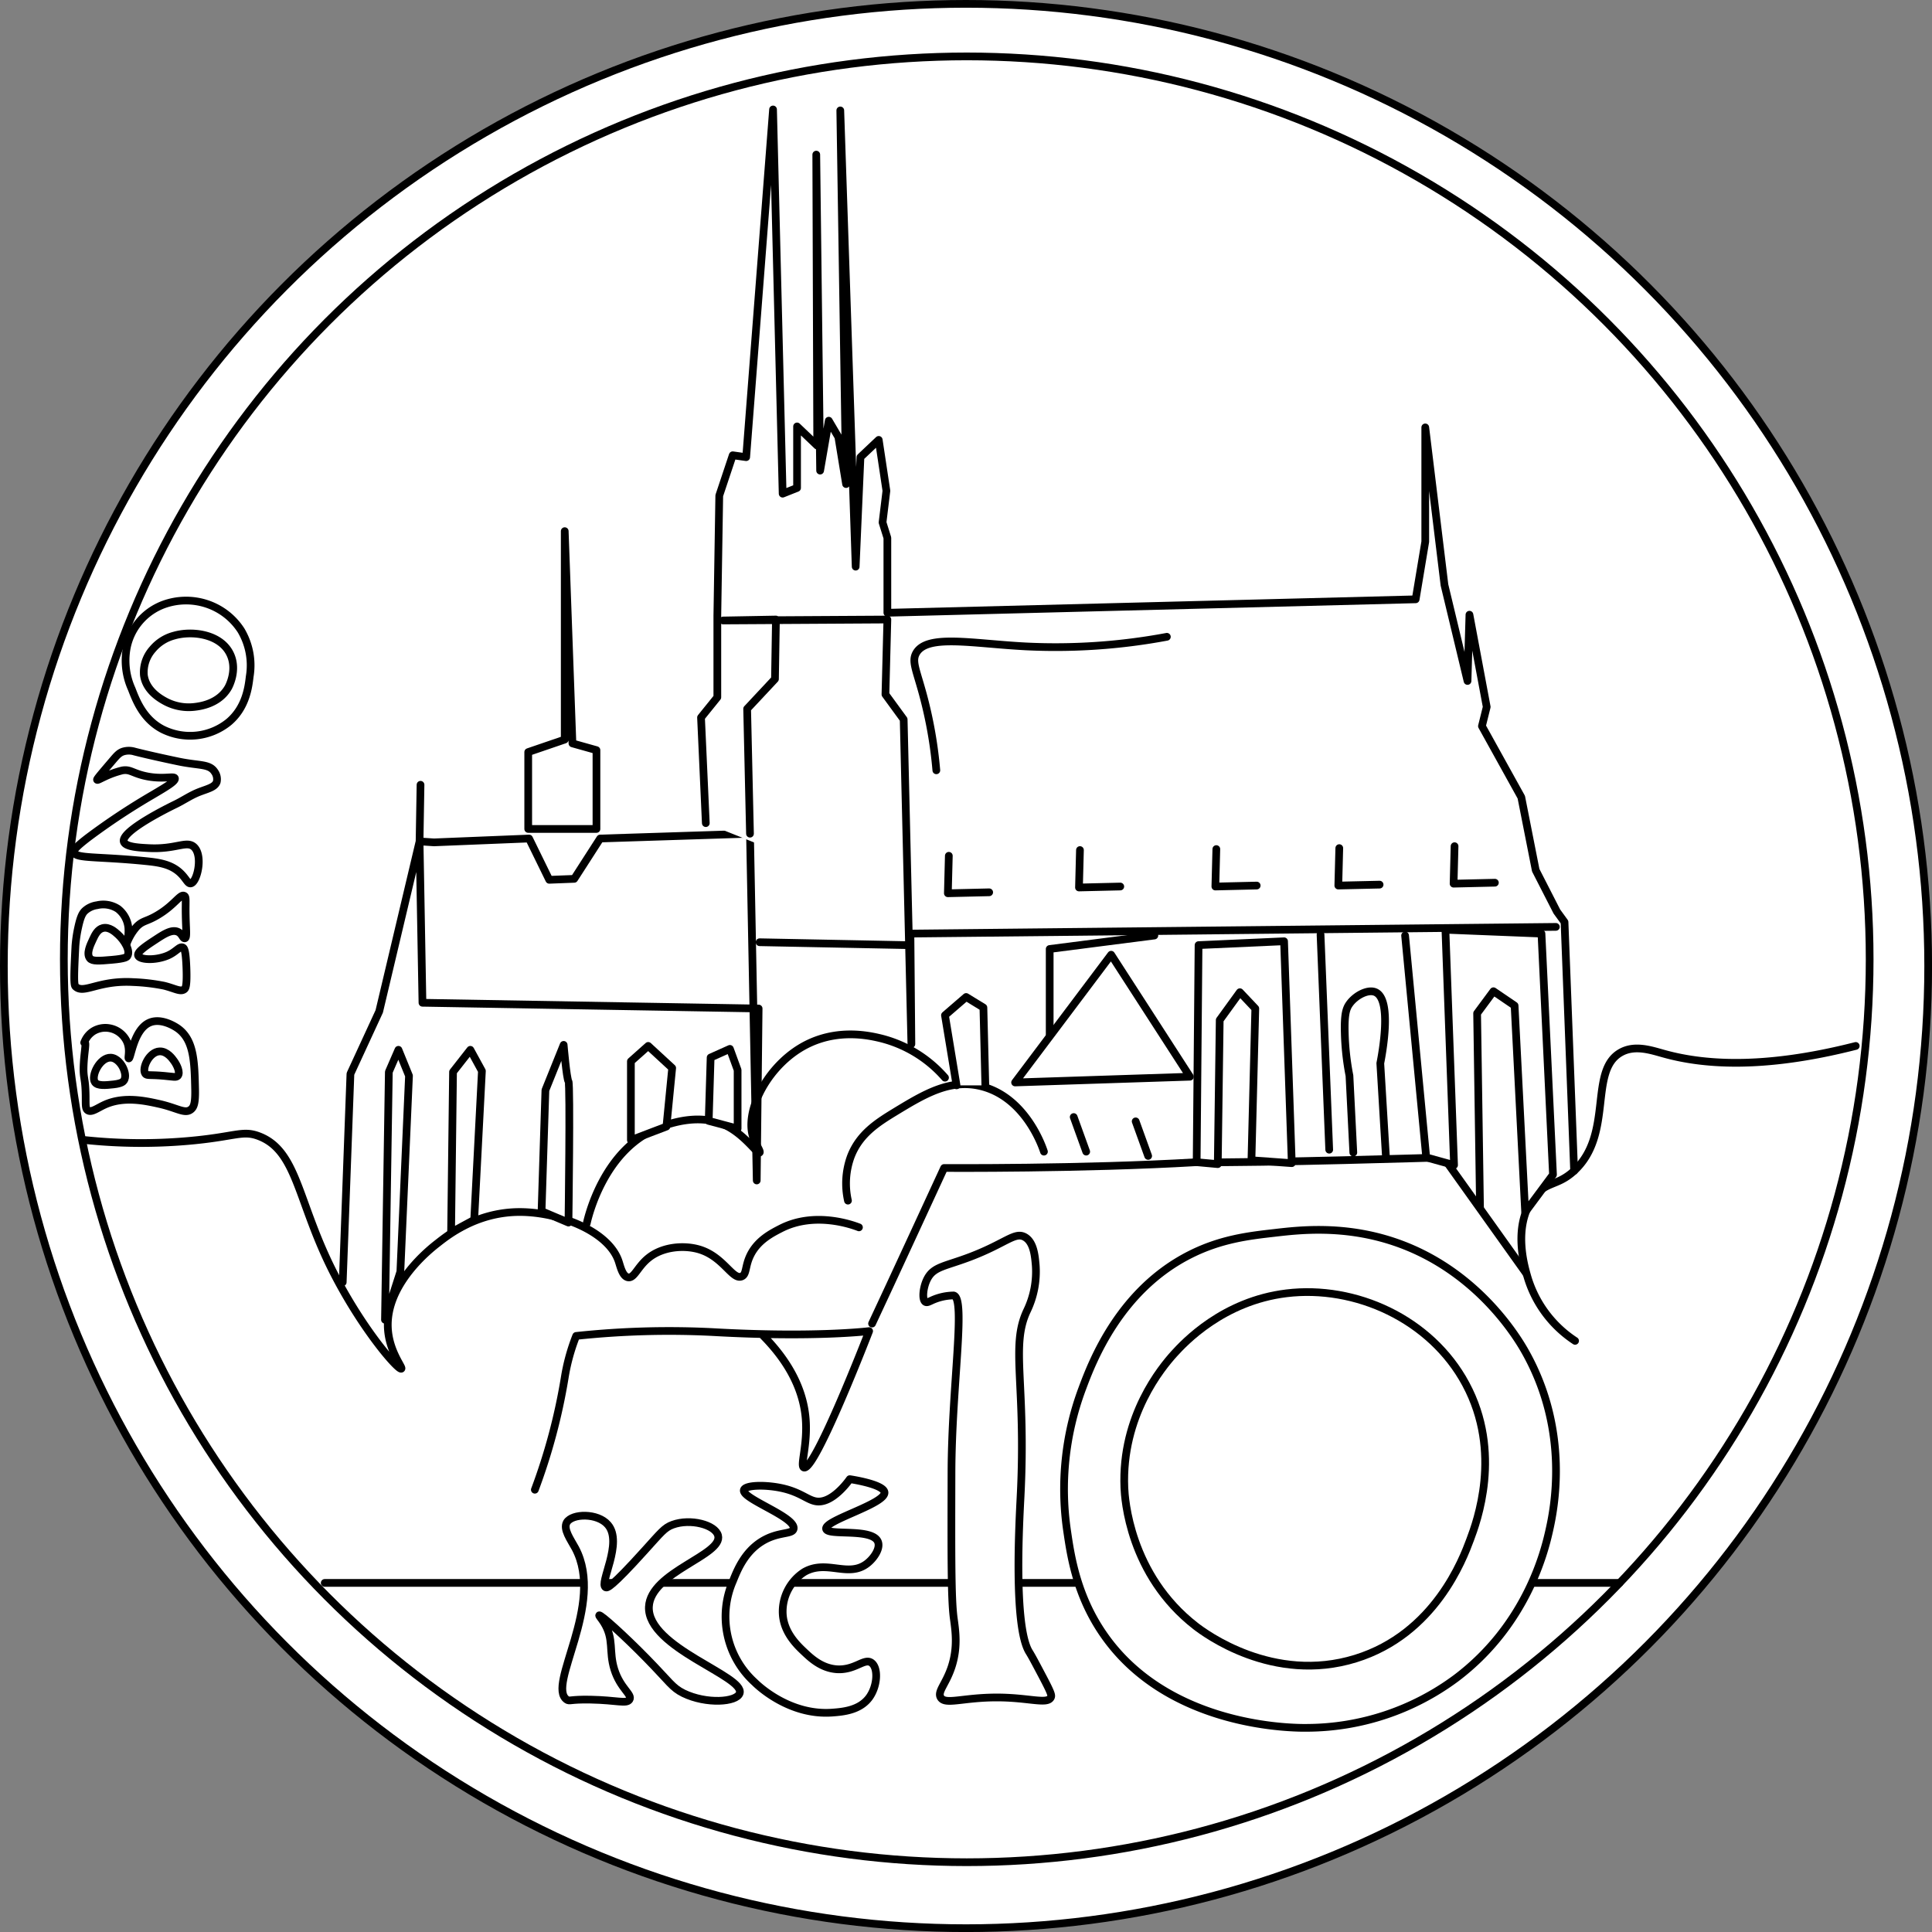 <svg id="e634a0b3-0fe9-47f5-8714-c6f9427714a4" data-name="Vrstva 1" xmlns="http://www.w3.org/2000/svg" viewBox="0 0 501.09 501.09"><rect x="0" y="0" width="501.09" height="501.09" fill="#808080" stroke="none"/><defs><style>.f38e0398-caf5-47e6-82a1-6073a7730511{fill:#fff;}.f38e0398-caf5-47e6-82a1-6073a7730511,.f6e0d465-b4dd-490a-8d3f-3e989dfec66e{stroke:#000;stroke-linecap:round;stroke-linejoin:round;stroke-width:2px;}.f6e0d465-b4dd-490a-8d3f-3e989dfec66e{fill:none;}</style></defs><title>10kc</title><circle class="f38e0398-caf5-47e6-82a1-6073a7730511" cx="250.55" cy="250.55" r="249.55"/><circle class="f38e0398-caf5-47e6-82a1-6073a7730511" cx="250.74" cy="248.81" r="234.18"/><path class="f38e0398-caf5-47e6-82a1-6073a7730511" d="M48.47,286.79c-1.56,1.18-3.53-.45-8.22-1.49-3.64-.81-9.08-2-14,.18-2,.89-3.51,2.16-4.48,1.5-.67-.45-.52-1.45-.56-3.92-.07-4.67-.65-4.26-.53-7.59s.75-6,.31-6.1a.16.16,0,0,0-.15.05,5.87,5.87,0,0,1,2.42-3,6,6,0,0,1,4.25-.72,6.15,6.15,0,0,1,4.39,3.42c1,2.18.18,4.31.49,4.39.56.13,1.23-7.46,5.37-9.27,3.18-1.4,7,1.25,7.31,1.46,4.25,3,4.38,8.62,4.54,16C49.66,285,49.33,286.15,48.47,286.79Z" transform="translate(1 1)"/><path class="f38e0398-caf5-47e6-82a1-6073a7730511" d="M23.62,279.69c.69,1,2.78.79,4.86.56s2.47-.74,2.61-.93c.76-1,.18-2.53,0-3-.49-1.28-1.77-2.92-3.36-3C24.89,273.21,22.52,278.07,23.62,279.69Z" transform="translate(1 1)"/><path class="f38e0398-caf5-47e6-82a1-6073a7730511" d="M36.68,277.48c.42.58,1.1.21,4.86.56,2.43.22,3.14.46,3.57,0,.74-.85-.23-2.87-1-3.9-.4-.56-1.8-2.55-3.73-2.45C37.68,271.8,35.73,276.12,36.68,277.48Z" transform="translate(1 1)"/><path class="f38e0398-caf5-47e6-82a1-6073a7730511" d="M46.41,244.75c.35.15.76.59.94,5.23.18,4.84-.23,5.36-.56,5.61-1,.75-2.45-.24-5.23-.93a50.18,50.18,0,0,0-8-.94c-9.13-.52-12.85,3.24-15,1.12-.48-.49-.33-3.82,0-10.46a34.45,34.45,0,0,1,.75-5c.61-2.76,1.12-3.55,1.68-4.11a5.85,5.85,0,0,1,3.18-1.49,7,7,0,0,1,5.42.93,7.08,7.08,0,0,1,2.71,5,12.2,12.2,0,0,1-.84,5.25,14,14,0,0,1,3-5.61c1.61-1.64,2.5-1.26,5.41-3,4.45-2.63,5.87-5.57,6.92-5,.56.29.3,1.2.37,5s.37,5.83-.19,6-.68-1.16-1.86-1.68c-1.58-.68-3.54.57-5.8,2.06-2.48,1.63-4.8,3.16-4.48,4.11.38,1.11,4.4,1.37,7.66,0C44.73,245.87,45.52,244.37,46.41,244.75Z" transform="translate(1 1)"/><path class="f38e0398-caf5-47e6-82a1-6073a7730511" d="M22.31,247.56c.63.8,2.36.67,5.79.37s3.78-.71,3.93-.94c.92-1.4-.84-4.16-2.43-5.6-.78-.71-2.3-2.09-3.93-1.68-1.32.33-2,1.67-2.61,3S21.32,246.29,22.31,247.56Z" transform="translate(1 1)"/><path class="f38e0398-caf5-47e6-82a1-6073a7730511" d="M49.22,218.59c2.57,2.18.93,9.28-.75,9.53-.76.12-1.17-1.21-2.62-2.61-2.47-2.41-5.69-2.83-9.15-3.18-12.3-1.23-18-.61-18.5-2.24-.16-.55.29-1.27,3.74-3.92a174.48,174.48,0,0,1,16.63-11c3.71-2.19,6-3.56,5.79-4.3s-3.42.48-8.22-.74c-2.86-.73-3.49-1.65-5.42-1.31a23.86,23.86,0,0,0-4.67,1.68c-1.23.57-1.74.9-1.87.75S25,200,28.1,196.36c1.19-1.39,1.74-2.06,2.81-2.43a5.12,5.12,0,0,1,3,0c4.27,1.09,10.51,2.4,11.59,2.62,5.28,1.07,7.77.53,9.15,2.61a3.28,3.28,0,0,1,.57,2.62c-.46,1.38-2.24,1.75-4.49,2.61s-4.09,2.17-6.16,3.18c-1.55.75-14.22,6.94-13.46,9.72.38,1.37,3.93,1.55,6.54,1.68C44.56,219.32,47.31,217,49.22,218.59Z" transform="translate(1 1)"/><path class="f38e0398-caf5-47e6-82a1-6073a7730511" d="M41.37,155.81a15.1,15.1,0,0,0-9.53,11.4,17.84,17.84,0,0,0,1.31,10.47c1.16,3,3,7.85,8,10.46a15.93,15.93,0,0,0,17.19-1.87c4.5-3.8,5.12-9.2,5.42-11.77a17.75,17.75,0,0,0-2.24-12,16.88,16.88,0,0,0-9-6.91A17.1,17.1,0,0,0,41.37,155.81Z" transform="translate(1 1)"/><path class="f38e0398-caf5-47e6-82a1-6073a7730511" d="M44.17,163.85a10.85,10.85,0,0,0-5.6,3.55,9,9,0,0,0-2.25,6.73c.57,4.16,4.58,6.27,5.8,6.91a12.9,12.9,0,0,0,7.28,1.31c1.39-.16,6.31-.74,8.78-5,.12-.2,2.47-4.45.57-8.59C56.3,163.4,48.81,162.51,44.17,163.85Z" transform="translate(1 1)"/><path class="f38e0398-caf5-47e6-82a1-6073a7730511" d="M21.13,294.7a139.28,139.28,0,0,0,26.4.25c12.57-1.07,14.31-2.94,18.69-1.24,10.19,3.94,9.93,17.62,19.93,36.62,7.55,14.35,16.21,24.11,16.94,23.66.47-.28-3.15-4.36-3.49-10.46-.63-11.47,10.86-20.52,13-22.17,2.93-2.31,10-7.73,20.42-8,10.56-.25,23.7,4.83,26.41,12.7.47,1.36,1,4,2.49,4.24,1.6.25,2.44-2.74,5.24-5,3.68-3,9.25-3.41,13.2-2.24,6.3,1.88,8.61,8,11,7,1.33-.56.84-2.6,2.24-5.48,1.9-3.9,5.52-5.73,8-7,8.8-4.46,18.54-.88,20.18-.25" transform="translate(1 1)"/><path class="f38e0398-caf5-47e6-82a1-6073a7730511" d="M218.93,310.4a20.31,20.31,0,0,1,.75-11.46c2.28-5.91,7-8.84,11.71-11.71,7.31-4.43,14.08-8.53,22.17-6.48,11.49,2.92,15.82,15.77,16.2,16.94" transform="translate(1 1)"/><path class="f38e0398-caf5-47e6-82a1-6073a7730511" d="M137.72,385.38a154.12,154.12,0,0,0,7.72-28.89,51.66,51.66,0,0,1,3-11,226.5,226.5,0,0,1,35.38-1c26.58,1.51,40.6-.25,40.6-.25s-14.13,36.64-16.94,35.37c-1-.45,1-5.82.5-12.45-.7-9.46-6.2-16.81-11-21.68" transform="translate(1 1)"/><path class="f38e0398-caf5-47e6-82a1-6073a7730511" d="M396.31,331.32l-22.92-32.13s-47.33,1.49-64,1.24c-29.65,1.75-65.52,1.5-65.52,1.5s-14.7,31.89-18.69,40.36" transform="translate(1 1)"/><path class="f38e0398-caf5-47e6-82a1-6073a7730511" d="M407.52,346.77a30.07,30.07,0,0,1-12.45-16.94c-.7-2.5-3.69-12.58,1.49-19.93,3.29-4.66,6.23-3.1,10.71-7.23,10.27-9.45,3.72-25.84,12-30.64,3.69-2.15,8-.63,11.21.25,9.79,2.74,25.3,4.26,49.83-2" transform="translate(1 1)"/><path class="f38e0398-caf5-47e6-82a1-6073a7730511" d="M244.1,278.51a32.51,32.51,0,0,0-16.7-10.22c-2.77-.66-10.43-2.44-18.43,1.25-10.58,4.88-17.32,17.85-14.45,24.91.59,1.46,1.83,3.23,1.49,3.49-.55.44-3.77-4.56-8.72-7-6.73-3.29-14.35-.59-16.69.24-14.91,5.32-19.08,23.55-19.43,25.17" transform="translate(1 1)"/><path class="f38e0398-caf5-47e6-82a1-6073a7730511" d="M87.89,331.57q1-27,2-54.06l7.47-16.19,10.46-44.1.75,41.86,87.19,1.49-.49,44.6-1.75-89.94-38.86,1.25-6.73,10.46-6.47.25-5.24-10.71-24.66,1-3.74-.25.25-14.69" transform="translate(1 1)"/><path class="f38e0398-caf5-47e6-82a1-6073a7730511" d="M136,214V194.06l9.47-3.24V136.76l2,55.05,6.23,1.75V214Z" transform="translate(1 1)"/><path class="f38e0398-caf5-47e6-82a1-6073a7730511" d="M98.85,341.29q.51-32.15,1-64.28l2.49-5.73,2.74,6.73-2.24,50.82Z" transform="translate(1 1)"/><path class="f38e0398-caf5-47e6-82a1-6073a7730511" d="M116,318.62q.25-20.81.5-41.61l4.49-5.73,3,5.49q-1,19.31-2,38.61Z" transform="translate(1 1)"/><path class="f38e0398-caf5-47e6-82a1-6073a7730511" d="M139.46,313.14q.49-15.7,1-31.39L145.19,270s.75,8.72,1.25,9.47,0,36.62,0,36.62Z" transform="translate(1 1)"/><path class="f38e0398-caf5-47e6-82a1-6073a7730511" d="M162.63,294.7V274.27l4.49-4,6.22,5.73-1.49,15.19Z" transform="translate(1 1)"/><path class="f38e0398-caf5-47e6-82a1-6073a7730511" d="M182.81,289.72l.5-16.44,5-2.24,2,5.48v15.19Z" transform="translate(1 1)"/><polyline class="f38e0398-caf5-47e6-82a1-6073a7730511" points="183.06 213.49 181.82 186.09 186.05 180.85 186.05 159.68 186.55 128.54 190.04 118.08 193.53 118.57 200.5 28.39 202.99 128.04 206.73 126.55 206.73 110.6 211.96 115.58 211.71 40.1 212.71 122.06 214.95 109.11 217.44 113.34 219.44 125.55 217.94 28.64 221.93 146.97 223.17 118.57 227.91 114.09 229.9 127.29 228.9 135.51 230.15 139.5 230.15 158.93 367.17 155.44 369.66 140.5 369.66 110.85 374.64 151.71 380.62 176.62 381.12 159.43 385.6 183.35 384.36 188.33 394.57 206.76 398.31 225.7 403.79 236.41 405.78 239.15 408.27 303.67"/><path class="f38e0398-caf5-47e6-82a1-6073a7730511" d="M402.54,239.4l-167.41,1.74.25,28.65-2-84.2-4.73-6.48.5-19.43-42.6.25,13.7-.25L200,175.12l-7.22,7.72q.36,16.2.74,32.39" transform="translate(1 1)"/><line class="f38e0398-caf5-47e6-82a1-6073a7730511" x1="197.01" y1="244.38" x2="235.13" y2="245.13"/><polyline class="f38e0398-caf5-47e6-82a1-6073a7730511" points="246.09 221.96 245.84 231.68 256.56 231.43"/><polyline class="f38e0398-caf5-47e6-82a1-6073a7730511" points="280.1 220.47 279.85 230.18 290.56 229.93"/><polyline class="f38e0398-caf5-47e6-82a1-6073a7730511" points="315.47 220.22 315.22 229.93 325.94 229.68"/><polyline class="f38e0398-caf5-47e6-82a1-6073a7730511" points="347.36 219.97 347.11 229.68 357.82 229.44"/><polyline class="f38e0398-caf5-47e6-82a1-6073a7730511" points="377.26 219.47 377.01 229.19 387.72 228.94"/><path class="f6e0d465-b4dd-490a-8d3f-3e989dfec66e" d="M262.28,279.75q12.47-16.56,24.91-33.13l20.43,31.64Z" transform="translate(1 1)"/><line class="f38e0398-caf5-47e6-82a1-6073a7730511" x1="278.48" y1="289.72" x2="281.72" y2="298.69"/><line class="f38e0398-caf5-47e6-82a1-6073a7730511" x1="294.55" y1="290.84" x2="297.79" y2="299.81"/><path class="f38e0398-caf5-47e6-82a1-6073a7730511" d="M309.37,300.43l.49-56.3,22.18-1q1,28.78,2,57.55l-10.46-.75,1-39.36-4-4.23-5.23,7.22-.5,37.37Z" transform="translate(1 1)"/><path class="f6e0d465-b4dd-490a-8d3f-3e989dfec66e" d="M271.25,267.3V245.13l27.15-3.49" transform="translate(1 1)"/><line class="f38e0398-caf5-47e6-82a1-6073a7730511" x1="344.75" y1="298.19" x2="342.5" y2="242.39"/><path class="f38e0398-caf5-47e6-82a1-6073a7730511" d="M358.44,298.69,357,274.77c.48-2.44,3.13-16.49-1.25-18.43-1.91-.85-5.13.8-6.72,3-.87,1.19-1.37,2.69-1.25,7.47A66.24,66.24,0,0,0,349,278l1,19.93" transform="translate(1 1)"/><polyline class="f38e0398-caf5-47e6-82a1-6073a7730511" points="364.43 242.64 369.91 300.19 377.13 302.18 374.89 241.14 399.8 242.14 402.79 304.67 395.57 314.39 392.83 260.82 387.35 257.09 383.11 262.82 383.86 313.14"/><polyline class="f38e0398-caf5-47e6-82a1-6073a7730511" points="248.09 281.5 245.09 263.32 250.58 258.58 255.06 261.32 255.56 281.5"/><path class="f38e0398-caf5-47e6-82a1-6073a7730511" d="M241.85,198.79a111.66,111.66,0,0,0-3.48-19.68c-1.75-6.46-2.94-8.58-1.75-10.71,2.81-5,14.49-2.47,28.4-1.75a156.85,156.85,0,0,0,36.62-2.49" transform="translate(1 1)"/><path class="f38e0398-caf5-47e6-82a1-6073a7730511" d="M83.22,409.55l335.85,0" transform="translate(1 1)"/><path class="f38e0398-caf5-47e6-82a1-6073a7730511" d="M146,393.85c-1,1.77,1,4.43,2.24,6.73,7.75,14.62-7.57,35.55-2.24,39.24.76.52.77-.11,6.17,0,6.81.13,9.35,1.17,10.09,0,.84-1.34-2.36-2.82-3.93-7.85-1.49-4.79,0-7.82-2.69-12.14-.69-1.09-1.34-1.77-1.23-1.87.32-.31,6.53,5.28,12.33,11.21,6.07,6.2,6.56,7.52,9.53,9,5.95,2.89,13.8,2.32,14.57,0,1.49-4.44-24-11.78-23.54-22.42.4-9.06,19.28-13.41,17.94-18.5-.73-2.8-7.19-4.48-11.77-2.8-2.15.78-3,2-7.29,6.72-8.71,9.65-9.71,9.72-10.09,9.53-1.84-.94,4.63-11.59.56-16.25C154,391.37,147.4,391.5,146,393.85Z" transform="translate(1 1)"/><path class="f38e0398-caf5-47e6-82a1-6073a7730511" d="M223.92,404.5c1.76-1.37,3.46-3.89,2.8-5.6-1.43-3.69-13.05-1.46-13.45-3.36-.48-2.26,15.62-6.53,15.13-9.53-.35-2.13-9-3.37-9-3.37h0s-3.15,4.61-6.72,5.61-4.78-2.05-11.22-3.36c-4.17-.85-9.17-.72-9.52.56-.64,2.26,13.59,7,12.89,10.09-.36,1.54-4.07.59-8.41,3.36s-6.19,7.33-7.29,10.09a23,23,0,0,0,5.61,26.34c.77.78,9,8.7,20.18,7.85,2.63-.2,7.05-.54,9.53-3.92,2.17-3,2.4-7.69.56-9s-4.22,2-9,1.68c-4-.29-6.75-2.92-8.41-4.48-1.92-1.81-5.69-5.36-5.6-10.65a12.2,12.2,0,0,1,5.6-10.09C213.43,403.38,219,408.33,223.92,404.5Z" transform="translate(1 1)"/><path class="f38e0398-caf5-47e6-82a1-6073a7730511" d="M246.34,335a13.92,13.92,0,0,0-5.78,1.33c-.64.29-1.12.56-1.51.35-1-.55-.65-4,.56-6.17,1.68-3.05,4.62-3.07,11.21-5.6,9.13-3.51,11.43-6.52,14-5.05,2.3,1.32,2.6,4.9,2.81,7.29a23.36,23.36,0,0,1-2.24,11.77c-4.39,9.24-.2,18.8-1.69,48.21-.3,6.08-1.9,33.75,2.25,40.36.67,1.07,1.57,2.77,3.36,6.16,2.35,4.45,2.51,5.07,2.24,5.61-.93,1.87-5.72,0-14,0-8.87,0-13.4,2-14.58,0-.89-1.55,1.33-3.42,2.81-7.85,1.74-5.25,1-9.64.56-12.89-.64-5.09-.61-15.91-.56-37.56C245.83,358.68,249.56,335.69,246.34,335Z" transform="translate(1 1)"/><path class="f38e0398-caf5-47e6-82a1-6073a7730511" d="M329.56,318.77c-6.51.74-13.85,1.57-21.86,5.61-18.4,9.26-25.45,27.92-28,34.75a74.41,74.41,0,0,0-3.92,37c.94,6.4,2.46,16.78,9.53,26.91,16.81,24.12,49.18,24.15,52.69,24.1a65.25,65.25,0,0,0,38.67-12.89c18.28-13.79,22.93-32.91,24.11-38.12,1.25-5.51,5.51-25.76-6.17-46.52-1.76-3.14-12.36-21.33-34.19-28.59C347.52,316.73,336.09,318,329.56,318.77Z" transform="translate(1 1)"/><path class="f38e0398-caf5-47e6-82a1-6073a7730511" d="M332.66,334.44c-16.42,2-26.44,12.71-29.15,15.69-3.13,3.46-13.67,16.06-12.89,34.76.11,2.62,1.29,22.54,18.5,35.87,2.32,1.8,20.05,15.05,41.48,8.41,20.58-6.38,27.88-25.93,29.7-30.83,1.73-4.61,8.43-22.59-1.12-40.36C370.07,341,350.45,332.27,332.66,334.44Z" transform="translate(1 1)"/></svg>